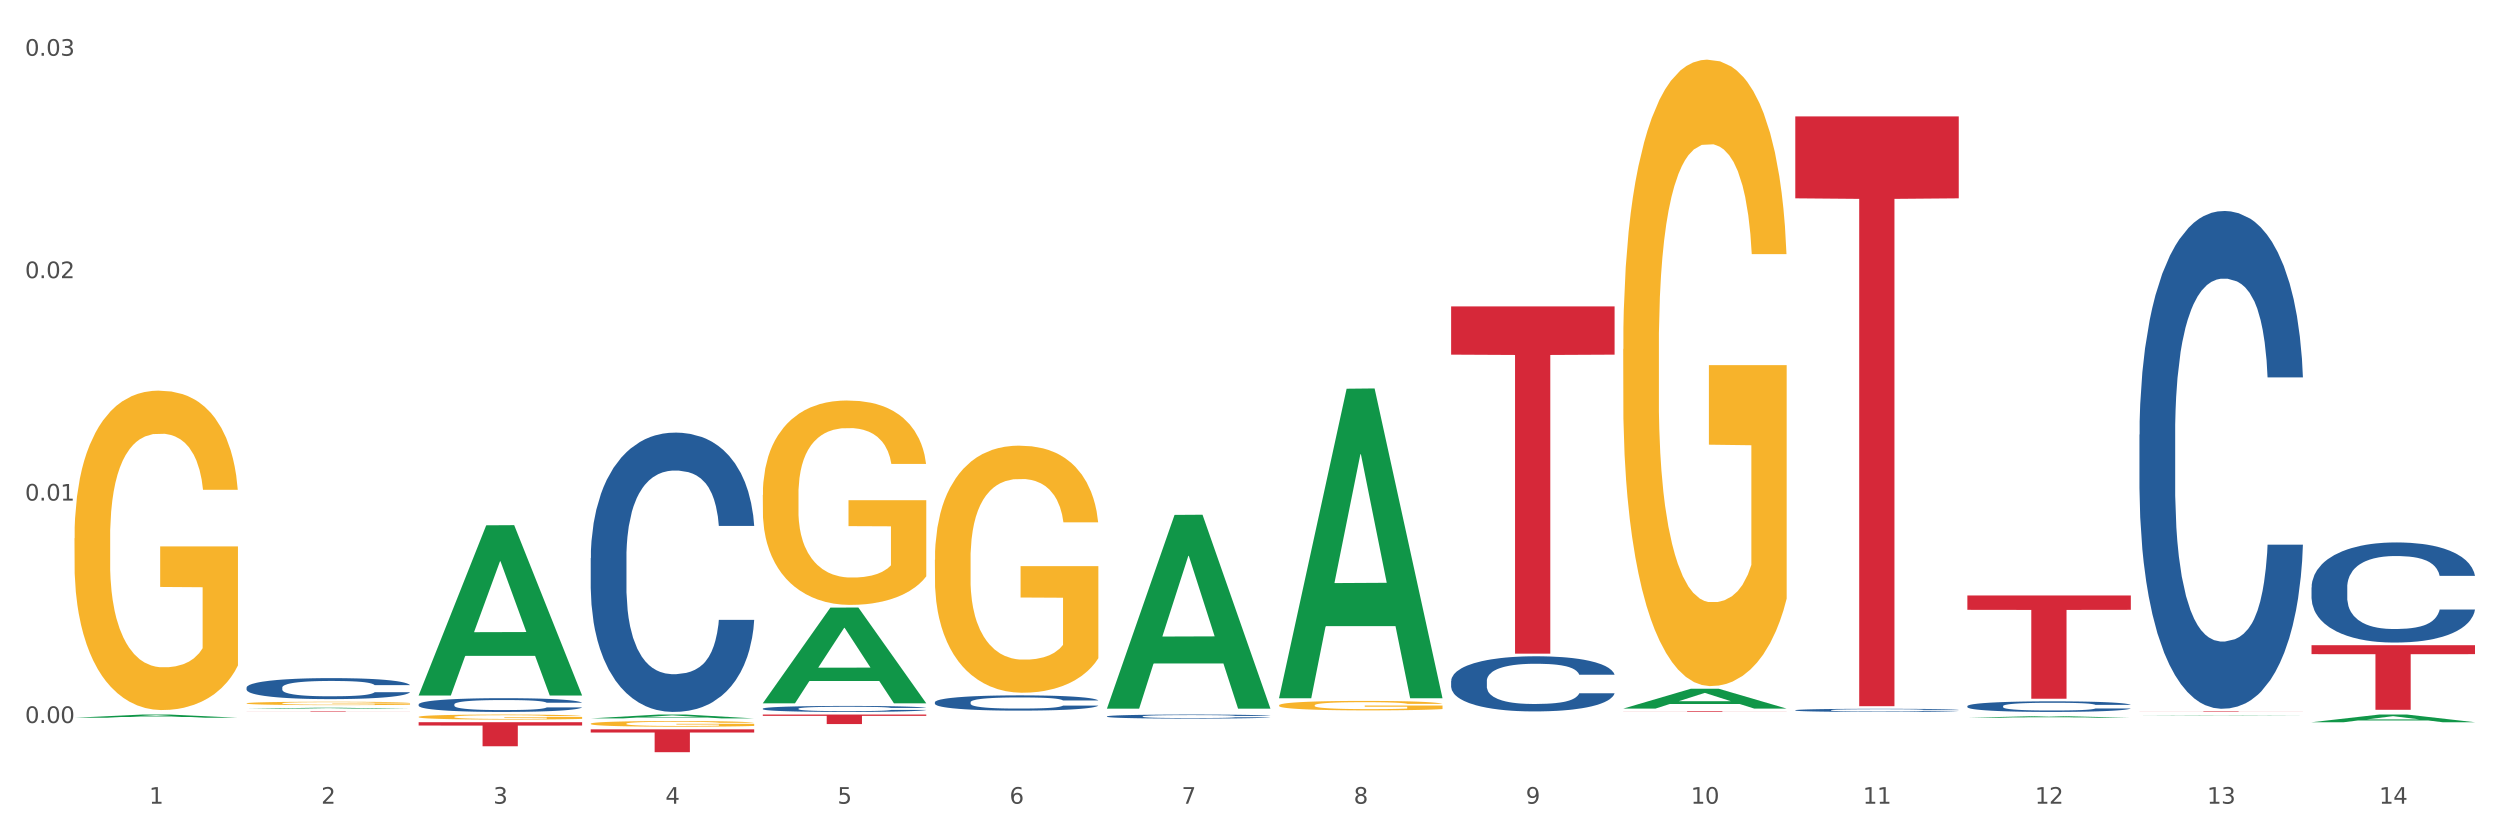 <?xml version="1.0" encoding="utf-8" standalone="no"?>
<!DOCTYPE svg PUBLIC "-//W3C//DTD SVG 1.1//EN"
  "http://www.w3.org/Graphics/SVG/1.1/DTD/svg11.dtd">
<svg xmlns:xlink="http://www.w3.org/1999/xlink" width="1080pt" height="360pt" viewBox="0 0 1080 360" xmlns="http://www.w3.org/2000/svg" version="1.1">
 <rect x="0" y="0" width="1080" height="360" fill="#333333" stroke="none"/>
 <defs>
  <style type="text/css">*{stroke-linejoin: round; stroke-linecap: butt}</style>
 </defs>
 <g id="figure_1">
  <g id="patch_1">
   <path d="M 0 360 
L 1080 360 
L 1080 0 
L 0 0 
z
" style="fill: #ffffff; stroke: #ffffff; stroke-linejoin: miter"/>
  </g>
  <g id="axes_1">
   <g id="matplotlib.axis_1">
    <g id="xtick_1">
     <g id="text_1">
      <!-- 1 -->
      <g style="fill: #4d4d4d" transform="translate(64.432 347.204) scale(0.096 -0.096)">
       <defs>
        <path id="DejaVuSans-31" d="M 794 531 
L 1825 531 
L 1825 4091 
L 703 3866 
L 703 4441 
L 1819 4666 
L 2450 4666 
L 2450 531 
L 3481 531 
L 3481 0 
L 794 0 
L 794 531 
z
" transform="scale(0.016)"/>
       </defs>
       <use xlink:href="#DejaVuSans-31"/>
      </g>
     </g>
    </g>
    <g id="xtick_2">
     <g id="text_2">
      <!-- 2 -->
      <g style="fill: #4d4d4d" transform="translate(138.771 347.204) scale(0.096 -0.096)">
       <defs>
        <path id="DejaVuSans-32" d="M 1228 531 
L 3431 531 
L 3431 0 
L 469 0 
L 469 531 
Q 828 903 1448 1529 
Q 2069 2156 2228 2338 
Q 2531 2678 2651 2914 
Q 2772 3150 2772 3378 
Q 2772 3750 2511 3984 
Q 2250 4219 1831 4219 
Q 1534 4219 1204 4116 
Q 875 4013 500 3803 
L 500 4441 
Q 881 4594 1212 4672 
Q 1544 4750 1819 4750 
Q 2544 4750 2975 4387 
Q 3406 4025 3406 3419 
Q 3406 3131 3298 2873 
Q 3191 2616 2906 2266 
Q 2828 2175 2409 1742 
Q 1991 1309 1228 531 
z
" transform="scale(0.016)"/>
       </defs>
       <use xlink:href="#DejaVuSans-32"/>
      </g>
     </g>
    </g>
    <g id="xtick_3">
     <g id="text_3">
      <!-- 3 -->
      <g style="fill: #4d4d4d" transform="translate(213.109 347.204) scale(0.096 -0.096)">
       <defs>
        <path id="DejaVuSans-33" d="M 2597 2516 
Q 3050 2419 3304 2112 
Q 3559 1806 3559 1356 
Q 3559 666 3084 287 
Q 2609 -91 1734 -91 
Q 1441 -91 1130 -33 
Q 819 25 488 141 
L 488 750 
Q 750 597 1062 519 
Q 1375 441 1716 441 
Q 2309 441 2620 675 
Q 2931 909 2931 1356 
Q 2931 1769 2642 2001 
Q 2353 2234 1838 2234 
L 1294 2234 
L 1294 2753 
L 1863 2753 
Q 2328 2753 2575 2939 
Q 2822 3125 2822 3475 
Q 2822 3834 2567 4026 
Q 2313 4219 1838 4219 
Q 1578 4219 1281 4162 
Q 984 4106 628 3988 
L 628 4550 
Q 988 4650 1302 4700 
Q 1616 4750 1894 4750 
Q 2613 4750 3031 4423 
Q 3450 4097 3450 3541 
Q 3450 3153 3228 2886 
Q 3006 2619 2597 2516 
z
" transform="scale(0.016)"/>
       </defs>
       <use xlink:href="#DejaVuSans-33"/>
      </g>
     </g>
    </g>
    <g id="xtick_4">
     <g id="text_4">
      <!-- 4 -->
      <g style="fill: #4d4d4d" transform="translate(287.448 347.204) scale(0.096 -0.096)">
       <defs>
        <path id="DejaVuSans-34" d="M 2419 4116 
L 825 1625 
L 2419 1625 
L 2419 4116 
z
M 2253 4666 
L 3047 4666 
L 3047 1625 
L 3713 1625 
L 3713 1100 
L 3047 1100 
L 3047 0 
L 2419 0 
L 2419 1100 
L 313 1100 
L 313 1709 
L 2253 4666 
z
" transform="scale(0.016)"/>
       </defs>
       <use xlink:href="#DejaVuSans-34"/>
      </g>
     </g>
    </g>
    <g id="xtick_5">
     <g id="text_5">
      <!-- 5 -->
      <g style="fill: #4d4d4d" transform="translate(361.787 347.204) scale(0.096 -0.096)">
       <defs>
        <path id="DejaVuSans-35" d="M 691 4666 
L 3169 4666 
L 3169 4134 
L 1269 4134 
L 1269 2991 
Q 1406 3038 1543 3061 
Q 1681 3084 1819 3084 
Q 2600 3084 3056 2656 
Q 3513 2228 3513 1497 
Q 3513 744 3044 326 
Q 2575 -91 1722 -91 
Q 1428 -91 1123 -41 
Q 819 9 494 109 
L 494 744 
Q 775 591 1075 516 
Q 1375 441 1709 441 
Q 2250 441 2565 725 
Q 2881 1009 2881 1497 
Q 2881 1984 2565 2268 
Q 2250 2553 1709 2553 
Q 1456 2553 1204 2497 
Q 953 2441 691 2322 
L 691 4666 
z
" transform="scale(0.016)"/>
       </defs>
       <use xlink:href="#DejaVuSans-35"/>
      </g>
     </g>
    </g>
    <g id="xtick_6">
     <g id="text_6">
      <!-- 6 -->
      <g style="fill: #4d4d4d" transform="translate(436.125 347.204) scale(0.096 -0.096)">
       <defs>
        <path id="DejaVuSans-36" d="M 2113 2584 
Q 1688 2584 1439 2293 
Q 1191 2003 1191 1497 
Q 1191 994 1439 701 
Q 1688 409 2113 409 
Q 2538 409 2786 701 
Q 3034 994 3034 1497 
Q 3034 2003 2786 2293 
Q 2538 2584 2113 2584 
z
M 3366 4563 
L 3366 3988 
Q 3128 4100 2886 4159 
Q 2644 4219 2406 4219 
Q 1781 4219 1451 3797 
Q 1122 3375 1075 2522 
Q 1259 2794 1537 2939 
Q 1816 3084 2150 3084 
Q 2853 3084 3261 2657 
Q 3669 2231 3669 1497 
Q 3669 778 3244 343 
Q 2819 -91 2113 -91 
Q 1303 -91 875 529 
Q 447 1150 447 2328 
Q 447 3434 972 4092 
Q 1497 4750 2381 4750 
Q 2619 4750 2861 4703 
Q 3103 4656 3366 4563 
z
" transform="scale(0.016)"/>
       </defs>
       <use xlink:href="#DejaVuSans-36"/>
      </g>
     </g>
    </g>
    <g id="xtick_7">
     <g id="text_7">
      <!-- 7 -->
      <g style="fill: #4d4d4d" transform="translate(510.464 347.204) scale(0.096 -0.096)">
       <defs>
        <path id="DejaVuSans-37" d="M 525 4666 
L 3525 4666 
L 3525 4397 
L 1831 0 
L 1172 0 
L 2766 4134 
L 525 4134 
L 525 4666 
z
" transform="scale(0.016)"/>
       </defs>
       <use xlink:href="#DejaVuSans-37"/>
      </g>
     </g>
    </g>
    <g id="xtick_8">
     <g id="text_8">
      <!-- 8 -->
      <g style="fill: #4d4d4d" transform="translate(584.803 347.204) scale(0.096 -0.096)">
       <defs>
        <path id="DejaVuSans-38" d="M 2034 2216 
Q 1584 2216 1326 1975 
Q 1069 1734 1069 1313 
Q 1069 891 1326 650 
Q 1584 409 2034 409 
Q 2484 409 2743 651 
Q 3003 894 3003 1313 
Q 3003 1734 2745 1975 
Q 2488 2216 2034 2216 
z
M 1403 2484 
Q 997 2584 770 2862 
Q 544 3141 544 3541 
Q 544 4100 942 4425 
Q 1341 4750 2034 4750 
Q 2731 4750 3128 4425 
Q 3525 4100 3525 3541 
Q 3525 3141 3298 2862 
Q 3072 2584 2669 2484 
Q 3125 2378 3379 2068 
Q 3634 1759 3634 1313 
Q 3634 634 3220 271 
Q 2806 -91 2034 -91 
Q 1263 -91 848 271 
Q 434 634 434 1313 
Q 434 1759 690 2068 
Q 947 2378 1403 2484 
z
M 1172 3481 
Q 1172 3119 1398 2916 
Q 1625 2713 2034 2713 
Q 2441 2713 2670 2916 
Q 2900 3119 2900 3481 
Q 2900 3844 2670 4047 
Q 2441 4250 2034 4250 
Q 1625 4250 1398 4047 
Q 1172 3844 1172 3481 
z
" transform="scale(0.016)"/>
       </defs>
       <use xlink:href="#DejaVuSans-38"/>
      </g>
     </g>
    </g>
    <g id="xtick_9">
     <g id="text_9">
      <!-- 9 -->
      <g style="fill: #4d4d4d" transform="translate(659.142 347.204) scale(0.096 -0.096)">
       <defs>
        <path id="DejaVuSans-39" d="M 703 97 
L 703 672 
Q 941 559 1184 500 
Q 1428 441 1663 441 
Q 2288 441 2617 861 
Q 2947 1281 2994 2138 
Q 2813 1869 2534 1725 
Q 2256 1581 1919 1581 
Q 1219 1581 811 2004 
Q 403 2428 403 3163 
Q 403 3881 828 4315 
Q 1253 4750 1959 4750 
Q 2769 4750 3195 4129 
Q 3622 3509 3622 2328 
Q 3622 1225 3098 567 
Q 2575 -91 1691 -91 
Q 1453 -91 1209 -44 
Q 966 3 703 97 
z
M 1959 2075 
Q 2384 2075 2632 2365 
Q 2881 2656 2881 3163 
Q 2881 3666 2632 3958 
Q 2384 4250 1959 4250 
Q 1534 4250 1286 3958 
Q 1038 3666 1038 3163 
Q 1038 2656 1286 2365 
Q 1534 2075 1959 2075 
z
" transform="scale(0.016)"/>
       </defs>
       <use xlink:href="#DejaVuSans-39"/>
      </g>
     </g>
    </g>
    <g id="xtick_10">
     <g id="text_10">
      <!-- 10 -->
      <g style="fill: #4d4d4d" transform="translate(730.426 347.204) scale(0.096 -0.096)">
       <defs>
        <path id="DejaVuSans-30" d="M 2034 4250 
Q 1547 4250 1301 3770 
Q 1056 3291 1056 2328 
Q 1056 1369 1301 889 
Q 1547 409 2034 409 
Q 2525 409 2770 889 
Q 3016 1369 3016 2328 
Q 3016 3291 2770 3770 
Q 2525 4250 2034 4250 
z
M 2034 4750 
Q 2819 4750 3233 4129 
Q 3647 3509 3647 2328 
Q 3647 1150 3233 529 
Q 2819 -91 2034 -91 
Q 1250 -91 836 529 
Q 422 1150 422 2328 
Q 422 3509 836 4129 
Q 1250 4750 2034 4750 
z
" transform="scale(0.016)"/>
       </defs>
       <use xlink:href="#DejaVuSans-31"/>
       <use xlink:href="#DejaVuSans-30" transform="translate(63.623 0)"/>
      </g>
     </g>
    </g>
    <g id="xtick_11">
     <g id="text_11">
      <!-- 11 -->
      <g style="fill: #4d4d4d" transform="translate(804.765 347.204) scale(0.096 -0.096)">
       <use xlink:href="#DejaVuSans-31"/>
       <use xlink:href="#DejaVuSans-31" transform="translate(63.623 0)"/>
      </g>
     </g>
    </g>
    <g id="xtick_12">
     <g id="text_12">
      <!-- 12 -->
      <g style="fill: #4d4d4d" transform="translate(879.104 347.204) scale(0.096 -0.096)">
       <use xlink:href="#DejaVuSans-31"/>
       <use xlink:href="#DejaVuSans-32" transform="translate(63.623 0)"/>
      </g>
     </g>
    </g>
    <g id="xtick_13">
     <g id="text_13">
      <!-- 13 -->
      <g style="fill: #4d4d4d" transform="translate(953.442 347.204) scale(0.096 -0.096)">
       <use xlink:href="#DejaVuSans-31"/>
       <use xlink:href="#DejaVuSans-33" transform="translate(63.623 0)"/>
      </g>
     </g>
    </g>
    <g id="xtick_14">
     <g id="text_14">
      <!-- 14 -->
      <g style="fill: #4d4d4d" transform="translate(1027.781 347.204) scale(0.096 -0.096)">
       <use xlink:href="#DejaVuSans-31"/>
       <use xlink:href="#DejaVuSans-34" transform="translate(63.623 0)"/>
      </g>
     </g>
    </g>
    <g id="xtick_15"/>
    <g id="xtick_16"/>
    <g id="xtick_17"/>
    <g id="xtick_18"/>
    <g id="xtick_19"/>
    <g id="xtick_20"/>
    <g id="xtick_21"/>
    <g id="xtick_22"/>
    <g id="xtick_23"/>
    <g id="xtick_24"/>
    <g id="xtick_25"/>
    <g id="xtick_26"/>
    <g id="xtick_27"/>
   </g>
   <g id="matplotlib.axis_2">
    <g id="ytick_1">
     <g id="text_15">
      <!-- 0.00 -->
      <g style="fill: #4d4d4d" transform="translate(10.8 312.333) scale(0.096 -0.096)">
       <defs>
        <path id="DejaVuSans-2e" d="M 684 794 
L 1344 794 
L 1344 0 
L 684 0 
L 684 794 
z
" transform="scale(0.016)"/>
       </defs>
       <use xlink:href="#DejaVuSans-30"/>
       <use xlink:href="#DejaVuSans-2e" transform="translate(63.623 0)"/>
       <use xlink:href="#DejaVuSans-30" transform="translate(95.41 0)"/>
       <use xlink:href="#DejaVuSans-30" transform="translate(159.033 0)"/>
      </g>
     </g>
    </g>
    <g id="ytick_2">
     <g id="text_16">
      <!-- 0.01 -->
      <g style="fill: #4d4d4d" transform="translate(10.8 216.25) scale(0.096 -0.096)">
       <use xlink:href="#DejaVuSans-30"/>
       <use xlink:href="#DejaVuSans-2e" transform="translate(63.623 0)"/>
       <use xlink:href="#DejaVuSans-30" transform="translate(95.41 0)"/>
       <use xlink:href="#DejaVuSans-31" transform="translate(159.033 0)"/>
      </g>
     </g>
    </g>
    <g id="ytick_3">
     <g id="text_17">
      <!-- 0.02 -->
      <g style="fill: #4d4d4d" transform="translate(10.8 120.168) scale(0.096 -0.096)">
       <use xlink:href="#DejaVuSans-30"/>
       <use xlink:href="#DejaVuSans-2e" transform="translate(63.623 0)"/>
       <use xlink:href="#DejaVuSans-30" transform="translate(95.41 0)"/>
       <use xlink:href="#DejaVuSans-32" transform="translate(159.033 0)"/>
      </g>
     </g>
    </g>
    <g id="ytick_4">
     <g id="text_18">
      <!-- 0.03 -->
      <g style="fill: #4d4d4d" transform="translate(10.8 24.085) scale(0.096 -0.096)">
       <use xlink:href="#DejaVuSans-30"/>
       <use xlink:href="#DejaVuSans-2e" transform="translate(63.623 0)"/>
       <use xlink:href="#DejaVuSans-30" transform="translate(95.41 0)"/>
       <use xlink:href="#DejaVuSans-33" transform="translate(159.033 0)"/>
      </g>
     </g>
    </g>
    <g id="ytick_5"/>
    <g id="ytick_6"/>
    <g id="ytick_7"/>
   </g>
   <g id="PolyCollection_1">
    <path d="M 32.175 310.065 
L 32.248 310.064 
L 61.37 308.687 
L 73.456 308.686 
L 102.797 310.068 
L 88.818 310.068 
L 82.484 309.746 
L 52.415 309.746 
L 52.197 309.751 
L 46.081 310.068 
L 32.175 310.068 
L 32.175 310.065 
L 56.201 309.554 
L 78.698 309.552 
L 67.559 308.98 
L 67.413 308.978 
L 67.267 308.981 
L 56.128 309.552 
L 56.201 309.554 
L 32.175 310.065 
z
" clip-path="url(#pbdb3016709)" style="fill: #109648"/>
    <path d="M 849.901 257.248 
L 920.523 257.248 
L 920.523 263.445 
L 892.742 263.487 
L 892.742 301.841 
L 877.514 301.841 
L 877.514 263.487 
L 849.901 263.445 
L 849.901 257.29 
L 849.901 257.248 
z
" clip-path="url(#pbdb3016709)" style="fill: #d62839"/>
    <path d="M 775.562 50.271 
L 846.184 50.271 
L 846.184 85.679 
L 818.404 85.918 
L 818.404 305.067 
L 803.175 305.067 
L 803.175 85.918 
L 775.562 85.679 
L 775.562 50.51 
L 775.562 50.271 
z
" clip-path="url(#pbdb3016709)" style="fill: #d62839"/>
    <path d="M 701.223 307.258 
L 771.845 307.258 
L 771.845 307.299 
L 744.065 307.299 
L 744.065 307.554 
L 728.836 307.554 
L 728.836 307.299 
L 701.223 307.299 
L 701.223 307.258 
L 701.223 307.258 
z
" clip-path="url(#pbdb3016709)" style="fill: #d62839"/>
    <path d="M 626.885 132.36 
L 697.506 132.36 
L 697.506 153.208 
L 669.726 153.349 
L 669.726 282.377 
L 654.497 282.377 
L 654.497 153.349 
L 626.885 153.208 
L 626.885 132.501 
L 626.885 132.36 
z
" clip-path="url(#pbdb3016709)" style="fill: #d62839"/>
    <path d="M 329.53 308.686 
L 400.152 308.686 
L 400.152 309.258 
L 372.371 309.262 
L 372.371 312.803 
L 357.143 312.803 
L 357.143 309.262 
L 329.53 309.258 
L 329.53 308.69 
L 329.53 308.686 
z
" clip-path="url(#pbdb3016709)" style="fill: #d62839"/>
    <path d="M 255.191 315.081 
L 325.813 315.081 
L 325.813 316.452 
L 298.033 316.461 
L 298.033 324.95 
L 282.804 324.95 
L 282.804 316.461 
L 255.191 316.452 
L 255.191 315.09 
L 255.191 315.081 
z
" clip-path="url(#pbdb3016709)" style="fill: #d62839"/>
    <path d="M 180.852 311.995 
L 251.474 311.995 
L 251.474 313.441 
L 223.694 313.451 
L 223.694 322.399 
L 208.465 322.399 
L 208.465 313.451 
L 180.852 313.441 
L 180.852 312.005 
L 180.852 311.995 
z
" clip-path="url(#pbdb3016709)" style="fill: #d62839"/>
    <path d="M 106.514 307.336 
L 177.135 307.336 
L 177.135 307.367 
L 149.355 307.367 
L 149.355 307.554 
L 134.126 307.554 
L 134.126 307.367 
L 106.514 307.367 
L 106.514 307.337 
L 106.514 307.336 
z
" clip-path="url(#pbdb3016709)" style="fill: #d62839"/>
    <path d="M 106.514 297.021 
L 106.597 297.013 
L 106.597 296.781 
L 106.848 296.465 
L 107.766 295.885 
L 108.935 295.446 
L 110.938 294.932 
L 112.023 294.716 
L 113.442 294.476 
L 116.364 294.086 
L 119.703 293.754 
L 122.04 293.572 
L 123.794 293.456 
L 127.717 293.248 
L 129.971 293.157 
L 132.308 293.083 
L 134.312 293.033 
L 137.651 292.975 
L 140.322 292.95 
L 143.411 292.942 
L 145.998 292.95 
L 149.421 292.983 
L 154.43 293.083 
L 156.35 293.141 
L 158.937 293.24 
L 161.609 293.373 
L 163.779 293.505 
L 166.283 293.696 
L 168.871 293.945 
L 171.376 294.26 
L 173.129 294.55 
L 174.548 294.857 
L 175.8 295.23 
L 176.718 295.636 
L 177.135 295.976 
L 161.859 295.976 
L 161.442 295.669 
L 160.607 295.338 
L 159.772 295.114 
L 158.854 294.932 
L 157.435 294.724 
L 156.183 294.592 
L 154.096 294.434 
L 152.176 294.335 
L 150.59 294.277 
L 148.67 294.227 
L 144.579 294.177 
L 141.658 294.177 
L 139.821 294.194 
L 137.567 294.235 
L 135.647 294.293 
L 133.393 294.393 
L 131.64 294.5 
L 129.887 294.641 
L 128.886 294.741 
L 127.383 294.923 
L 126.381 295.072 
L 125.046 295.33 
L 124.294 295.512 
L 122.959 295.985 
L 122.374 296.333 
L 122.124 296.573 
L 121.957 296.839 
L 121.957 298.132 
L 122.458 298.712 
L 122.875 298.961 
L 123.543 299.243 
L 124.795 299.608 
L 126.632 299.964 
L 128.552 300.221 
L 130.138 300.379 
L 131.64 300.495 
L 133.143 300.586 
L 134.979 300.669 
L 136.482 300.719 
L 138.736 300.769 
L 141.407 300.794 
L 143.494 300.794 
L 147.751 300.752 
L 149.671 300.711 
L 151.508 300.653 
L 153.511 300.561 
L 155.097 300.462 
L 156.016 300.387 
L 157.518 300.23 
L 158.687 300.064 
L 159.689 299.873 
L 160.357 299.707 
L 161.108 299.459 
L 161.692 299.177 
L 161.859 299.027 
L 177.135 299.027 
L 176.802 299.326 
L 176.217 299.616 
L 175.049 300.006 
L 174.13 300.23 
L 172.711 300.503 
L 171.209 300.735 
L 169.122 300.992 
L 167.202 301.183 
L 165.198 301.349 
L 163.028 301.498 
L 159.104 301.706 
L 157.685 301.764 
L 154.68 301.863 
L 152.343 301.921 
L 148.92 301.979 
L 145.414 302.012 
L 141.741 302.021 
L 138.486 302.004 
L 134.896 301.954 
L 132.642 301.905 
L 130.138 301.83 
L 127.216 301.714 
L 124.461 301.573 
L 121.874 301.407 
L 119.453 301.216 
L 117.199 301.001 
L 114.277 300.644 
L 112.107 300.296 
L 110.521 299.973 
L 109.435 299.699 
L 108.35 299.351 
L 107.766 299.11 
L 106.848 298.53 
L 106.514 297.991 
L 106.514 297.021 
z
" clip-path="url(#pbdb3016709)" style="fill: #255c99"/>
    <path d="M 180.852 304.279 
L 180.936 304.274 
L 180.936 304.122 
L 181.186 303.916 
L 182.105 303.535 
L 183.273 303.248 
L 185.277 302.911 
L 186.362 302.77 
L 187.781 302.612 
L 190.703 302.357 
L 194.042 302.14 
L 196.379 302.02 
L 198.132 301.944 
L 202.056 301.809 
L 204.31 301.749 
L 206.647 301.7 
L 208.65 301.667 
L 211.989 301.629 
L 214.661 301.613 
L 217.749 301.608 
L 220.337 301.613 
L 223.76 301.635 
L 228.768 301.7 
L 230.688 301.738 
L 233.276 301.803 
L 235.947 301.89 
L 238.118 301.977 
L 240.622 302.102 
L 243.21 302.265 
L 245.714 302.471 
L 247.467 302.661 
L 248.886 302.862 
L 250.139 303.106 
L 251.057 303.373 
L 251.474 303.595 
L 236.198 303.595 
L 235.78 303.394 
L 234.946 303.177 
L 234.111 303.03 
L 233.193 302.911 
L 231.774 302.775 
L 230.521 302.688 
L 228.434 302.585 
L 226.514 302.52 
L 224.928 302.482 
L 223.008 302.449 
L 218.918 302.417 
L 215.996 302.417 
L 214.16 302.428 
L 211.906 302.455 
L 209.986 302.493 
L 207.732 302.558 
L 205.979 302.629 
L 204.226 302.721 
L 203.224 302.786 
L 201.722 302.906 
L 200.72 303.003 
L 199.384 303.172 
L 198.633 303.291 
L 197.297 303.601 
L 196.713 303.829 
L 196.463 303.986 
L 196.296 304.16 
L 196.296 305.007 
L 196.797 305.387 
L 197.214 305.55 
L 197.882 305.735 
L 199.134 305.974 
L 200.97 306.207 
L 202.89 306.376 
L 204.476 306.479 
L 205.979 306.555 
L 207.482 306.615 
L 209.318 306.669 
L 210.821 306.701 
L 213.075 306.734 
L 215.746 306.75 
L 217.833 306.75 
L 222.09 306.723 
L 224.01 306.696 
L 225.847 306.658 
L 227.85 306.598 
L 229.436 306.533 
L 230.354 306.484 
L 231.857 306.381 
L 233.026 306.272 
L 234.027 306.147 
L 234.695 306.039 
L 235.447 305.876 
L 236.031 305.691 
L 236.198 305.594 
L 251.474 305.594 
L 251.14 305.789 
L 250.556 305.979 
L 249.387 306.234 
L 248.469 306.381 
L 247.05 306.56 
L 245.547 306.712 
L 243.46 306.881 
L 241.54 307.005 
L 239.537 307.114 
L 237.367 307.212 
L 233.443 307.348 
L 232.024 307.386 
L 229.019 307.451 
L 226.681 307.489 
L 223.259 307.527 
L 219.753 307.549 
L 216.08 307.554 
L 212.824 307.543 
L 209.235 307.511 
L 206.981 307.478 
L 204.476 307.429 
L 201.555 307.353 
L 198.8 307.261 
L 196.212 307.152 
L 193.791 307.027 
L 191.538 306.886 
L 188.616 306.653 
L 186.445 306.424 
L 184.859 306.213 
L 183.774 306.033 
L 182.689 305.805 
L 182.105 305.648 
L 181.186 305.268 
L 180.852 304.915 
L 180.852 304.279 
z
" clip-path="url(#pbdb3016709)" style="fill: #255c99"/>
    <path d="M 255.191 241.102 
L 255.275 240.992 
L 255.275 237.906 
L 255.525 233.719 
L 256.443 226.004 
L 257.612 220.164 
L 259.615 213.331 
L 260.701 210.466 
L 262.12 207.27 
L 265.041 202.091 
L 268.381 197.683 
L 270.718 195.258 
L 272.471 193.715 
L 276.394 190.96 
L 278.648 189.748 
L 280.986 188.756 
L 282.989 188.095 
L 286.328 187.324 
L 288.999 186.993 
L 292.088 186.883 
L 294.676 186.993 
L 298.098 187.434 
L 303.107 188.756 
L 305.027 189.528 
L 307.615 190.85 
L 310.286 192.613 
L 312.457 194.376 
L 314.961 196.911 
L 317.549 200.217 
L 320.053 204.405 
L 321.806 208.262 
L 323.225 212.339 
L 324.477 217.298 
L 325.396 222.698 
L 325.813 227.217 
L 310.537 227.217 
L 310.119 223.139 
L 309.284 218.731 
L 308.45 215.756 
L 307.531 213.331 
L 306.112 210.576 
L 304.86 208.813 
L 302.773 206.719 
L 300.853 205.397 
L 299.267 204.625 
L 297.347 203.964 
L 293.257 203.303 
L 290.335 203.303 
L 288.499 203.523 
L 286.245 204.074 
L 284.325 204.846 
L 282.071 206.168 
L 280.318 207.601 
L 278.565 209.474 
L 277.563 210.797 
L 276.06 213.221 
L 275.059 215.205 
L 273.723 218.621 
L 272.972 221.045 
L 271.636 227.327 
L 271.052 231.955 
L 270.801 235.151 
L 270.634 238.678 
L 270.634 255.869 
L 271.135 263.583 
L 271.553 266.889 
L 272.22 270.636 
L 273.473 275.485 
L 275.309 280.224 
L 277.229 283.64 
L 278.815 285.734 
L 280.318 287.277 
L 281.82 288.489 
L 283.657 289.591 
L 285.159 290.252 
L 287.413 290.913 
L 290.085 291.244 
L 292.172 291.244 
L 296.429 290.693 
L 298.349 290.142 
L 300.185 289.371 
L 302.189 288.158 
L 303.775 286.836 
L 304.693 285.844 
L 306.196 283.75 
L 307.364 281.546 
L 308.366 279.012 
L 309.034 276.808 
L 309.785 273.502 
L 310.37 269.755 
L 310.537 267.771 
L 325.813 267.771 
L 325.479 271.738 
L 324.895 275.595 
L 323.726 280.775 
L 322.808 283.75 
L 321.389 287.387 
L 319.886 290.473 
L 317.799 293.889 
L 315.879 296.424 
L 313.876 298.628 
L 311.705 300.611 
L 307.782 303.366 
L 306.363 304.138 
L 303.358 305.46 
L 301.02 306.232 
L 297.598 307.003 
L 294.092 307.444 
L 290.419 307.554 
L 287.163 307.334 
L 283.573 306.672 
L 281.32 306.011 
L 278.815 305.019 
L 275.893 303.476 
L 273.139 301.603 
L 270.551 299.399 
L 268.13 296.864 
L 265.876 293.999 
L 262.955 289.26 
L 260.784 284.632 
L 259.198 280.334 
L 258.113 276.697 
L 257.028 272.069 
L 256.443 268.873 
L 255.525 261.159 
L 255.191 253.996 
L 255.191 241.102 
z
" clip-path="url(#pbdb3016709)" style="fill: #255c99"/>
    <path d="M 329.53 306.128 
L 329.613 306.125 
L 329.613 306.059 
L 329.864 305.969 
L 330.782 305.804 
L 331.951 305.678 
L 333.954 305.532 
L 335.039 305.47 
L 336.458 305.402 
L 339.38 305.29 
L 342.719 305.196 
L 345.057 305.144 
L 346.81 305.111 
L 350.733 305.052 
L 352.987 305.026 
L 355.324 305.004 
L 357.328 304.99 
L 360.667 304.974 
L 363.338 304.966 
L 366.427 304.964 
L 369.015 304.966 
L 372.437 304.976 
L 377.446 305.004 
L 379.366 305.021 
L 381.954 305.049 
L 384.625 305.087 
L 386.795 305.125 
L 389.3 305.179 
L 391.887 305.25 
L 394.392 305.34 
L 396.145 305.423 
L 397.564 305.51 
L 398.816 305.617 
L 399.734 305.733 
L 400.152 305.83 
L 384.875 305.83 
L 384.458 305.742 
L 383.623 305.648 
L 382.788 305.584 
L 381.87 305.532 
L 380.451 305.473 
L 379.199 305.435 
L 377.112 305.39 
L 375.192 305.361 
L 373.606 305.345 
L 371.686 305.331 
L 367.595 305.317 
L 364.674 305.317 
L 362.837 305.321 
L 360.583 305.333 
L 358.663 305.35 
L 356.41 305.378 
L 354.656 305.409 
L 352.903 305.449 
L 351.902 305.477 
L 350.399 305.529 
L 349.397 305.572 
L 348.062 305.645 
L 347.31 305.697 
L 345.975 305.832 
L 345.391 305.931 
L 345.14 306 
L 344.973 306.076 
L 344.973 306.445 
L 345.474 306.61 
L 345.891 306.681 
L 346.559 306.762 
L 347.811 306.866 
L 349.648 306.967 
L 351.568 307.041 
L 353.154 307.086 
L 354.656 307.119 
L 356.159 307.145 
L 357.996 307.168 
L 359.498 307.183 
L 361.752 307.197 
L 364.423 307.204 
L 366.51 307.204 
L 370.768 307.192 
L 372.688 307.18 
L 374.524 307.164 
L 376.528 307.138 
L 378.114 307.109 
L 379.032 307.088 
L 380.534 307.043 
L 381.703 306.996 
L 382.705 306.941 
L 383.373 306.894 
L 384.124 306.823 
L 384.708 306.743 
L 384.875 306.7 
L 400.152 306.7 
L 399.818 306.785 
L 399.233 306.868 
L 398.065 306.979 
L 397.146 307.043 
L 395.727 307.121 
L 394.225 307.187 
L 392.138 307.261 
L 390.218 307.315 
L 388.214 307.362 
L 386.044 307.405 
L 382.121 307.464 
L 380.701 307.481 
L 377.696 307.509 
L 375.359 307.526 
L 371.936 307.542 
L 368.43 307.552 
L 364.757 307.554 
L 361.502 307.549 
L 357.912 307.535 
L 355.658 307.521 
L 353.154 307.5 
L 350.232 307.466 
L 347.477 307.426 
L 344.89 307.379 
L 342.469 307.325 
L 340.215 307.263 
L 337.293 307.161 
L 335.123 307.062 
L 333.537 306.97 
L 332.452 306.892 
L 331.366 306.792 
L 330.782 306.724 
L 329.864 306.558 
L 329.53 306.404 
L 329.53 306.128 
z
" clip-path="url(#pbdb3016709)" style="fill: #255c99"/>
    <path d="M 32.175 232.516 
L 32.258 232.39 
L 32.258 227.853 
L 32.425 223.946 
L 33.259 214.494 
L 34.51 206.68 
L 35.427 202.521 
L 36.344 199.118 
L 37.428 195.716 
L 38.762 192.187 
L 41.18 187.02 
L 42.681 184.373 
L 44.515 181.601 
L 47.85 177.568 
L 50.268 175.299 
L 52.77 173.409 
L 56.855 171.14 
L 59.523 170.132 
L 62.358 169.376 
L 65.777 168.872 
L 68.361 168.746 
L 74.031 169.124 
L 78.867 170.258 
L 81.202 171.14 
L 84.203 172.653 
L 85.788 173.661 
L 88.372 175.677 
L 91.04 178.324 
L 92.875 180.592 
L 95.626 184.877 
L 97.711 189.162 
L 99.628 194.455 
L 100.629 198.11 
L 101.379 201.513 
L 102.046 205.42 
L 102.713 211.595 
L 87.705 211.595 
L 87.122 207.184 
L 86.204 203.025 
L 84.87 198.992 
L 83.703 196.472 
L 81.702 193.321 
L 79.868 191.305 
L 77.95 189.792 
L 75.615 188.532 
L 73.781 187.902 
L 71.196 187.398 
L 66.11 187.524 
L 62.692 188.532 
L 60.357 189.792 
L 58.856 190.927 
L 57.522 192.187 
L 56.021 193.951 
L 54.27 196.598 
L 53.02 198.992 
L 51.769 202.017 
L 50.768 205.042 
L 49.851 208.57 
L 49.101 212.351 
L 48.517 216.258 
L 48.017 221.047 
L 47.6 228.987 
L 47.6 246.253 
L 47.767 250.159 
L 48.184 255.327 
L 48.684 259.233 
L 49.518 263.896 
L 50.268 267.047 
L 51.686 271.584 
L 53.27 275.365 
L 54.52 277.759 
L 55.771 279.776 
L 57.939 282.548 
L 60.357 284.817 
L 62.441 286.203 
L 65.276 287.463 
L 67.194 287.968 
L 68.862 288.22 
L 72.947 288.22 
L 75.865 287.842 
L 79.117 286.959 
L 81.619 285.825 
L 83.703 284.439 
L 86.038 282.17 
L 87.538 280.028 
L 87.538 253.688 
L 69.195 253.562 
L 69.195 236.044 
L 102.797 236.044 
L 102.797 287.463 
L 101.379 290.11 
L 99.795 292.505 
L 98.128 294.647 
L 95.626 297.294 
L 92.625 299.814 
L 89.956 301.579 
L 87.122 303.091 
L 83.786 304.477 
L 79.451 305.737 
L 76.783 306.242 
L 73.447 306.62 
L 69.529 306.746 
L 66.11 306.494 
L 62.775 305.863 
L 59.273 304.729 
L 55.855 303.091 
L 53.27 301.453 
L 50.685 299.436 
L 47.934 296.79 
L 45.766 294.269 
L 44.098 292 
L 42.264 289.102 
L 40.263 285.321 
L 38.762 281.918 
L 37.428 278.39 
L 36.01 273.853 
L 35.01 269.946 
L 34.009 265.031 
L 33.426 261.376 
L 32.759 255.705 
L 32.258 247.765 
L 32.175 232.516 
z
" clip-path="url(#pbdb3016709)" style="fill: #f7b32b"/>
    <path d="M 403.869 303.359 
L 403.952 303.353 
L 403.952 303.185 
L 404.202 302.956 
L 405.121 302.534 
L 406.289 302.214 
L 408.293 301.841 
L 409.378 301.684 
L 410.797 301.51 
L 413.719 301.226 
L 417.058 300.985 
L 419.395 300.853 
L 421.148 300.768 
L 425.072 300.618 
L 427.326 300.551 
L 429.663 300.497 
L 431.666 300.461 
L 435.006 300.419 
L 437.677 300.401 
L 440.766 300.395 
L 443.353 300.401 
L 446.776 300.425 
L 451.785 300.497 
L 453.704 300.539 
L 456.292 300.612 
L 458.964 300.708 
L 461.134 300.805 
L 463.638 300.943 
L 466.226 301.124 
L 468.73 301.353 
L 470.483 301.564 
L 471.903 301.787 
L 473.155 302.058 
L 474.073 302.353 
L 474.49 302.6 
L 459.214 302.6 
L 458.797 302.377 
L 457.962 302.136 
L 457.127 301.973 
L 456.209 301.841 
L 454.79 301.69 
L 453.538 301.594 
L 451.451 301.479 
L 449.531 301.407 
L 447.945 301.365 
L 446.025 301.329 
L 441.934 301.293 
L 439.012 301.293 
L 437.176 301.305 
L 434.922 301.335 
L 433.002 301.377 
L 430.748 301.449 
L 428.995 301.528 
L 427.242 301.63 
L 426.24 301.702 
L 424.738 301.835 
L 423.736 301.943 
L 422.401 302.13 
L 421.649 302.263 
L 420.314 302.606 
L 419.729 302.859 
L 419.479 303.034 
L 419.312 303.227 
L 419.312 304.167 
L 419.813 304.588 
L 420.23 304.769 
L 420.898 304.974 
L 422.15 305.239 
L 423.987 305.498 
L 425.907 305.685 
L 427.493 305.8 
L 428.995 305.884 
L 430.498 305.95 
L 432.334 306.01 
L 433.837 306.047 
L 436.091 306.083 
L 438.762 306.101 
L 440.849 306.101 
L 445.106 306.071 
L 447.026 306.041 
L 448.863 305.998 
L 450.866 305.932 
L 452.452 305.86 
L 453.371 305.806 
L 454.873 305.691 
L 456.042 305.571 
L 457.044 305.432 
L 457.711 305.311 
L 458.463 305.131 
L 459.047 304.926 
L 459.214 304.817 
L 474.49 304.817 
L 474.156 305.034 
L 473.572 305.245 
L 472.403 305.528 
L 471.485 305.691 
L 470.066 305.89 
L 468.563 306.059 
L 466.477 306.245 
L 464.557 306.384 
L 462.553 306.505 
L 460.383 306.613 
L 456.459 306.764 
L 455.04 306.806 
L 452.035 306.878 
L 449.698 306.92 
L 446.275 306.962 
L 442.769 306.987 
L 439.096 306.993 
L 435.84 306.981 
L 432.251 306.944 
L 429.997 306.908 
L 427.493 306.854 
L 424.571 306.77 
L 421.816 306.667 
L 419.228 306.547 
L 416.808 306.408 
L 414.554 306.251 
L 411.632 305.992 
L 409.462 305.739 
L 407.875 305.504 
L 406.79 305.305 
L 405.705 305.052 
L 405.121 304.878 
L 404.202 304.456 
L 403.869 304.064 
L 403.869 303.359 
z
" clip-path="url(#pbdb3016709)" style="fill: #255c99"/>
    <path d="M 626.885 294.215 
L 626.968 294.193 
L 626.968 293.584 
L 627.219 292.757 
L 628.137 291.234 
L 629.306 290.08 
L 631.309 288.731 
L 632.394 288.166 
L 633.813 287.535 
L 636.735 286.512 
L 640.074 285.642 
L 642.411 285.163 
L 644.164 284.858 
L 648.088 284.314 
L 650.342 284.075 
L 652.679 283.879 
L 654.683 283.749 
L 658.022 283.596 
L 660.693 283.531 
L 663.782 283.509 
L 666.369 283.531 
L 669.792 283.618 
L 674.801 283.879 
L 676.721 284.031 
L 679.308 284.292 
L 681.98 284.641 
L 684.15 284.989 
L 686.654 285.489 
L 689.242 286.142 
L 691.747 286.969 
L 693.5 287.73 
L 694.919 288.535 
L 696.171 289.515 
L 697.089 290.581 
L 697.506 291.473 
L 682.23 291.473 
L 681.813 290.668 
L 680.978 289.797 
L 680.143 289.21 
L 679.225 288.731 
L 677.806 288.187 
L 676.554 287.839 
L 674.467 287.426 
L 672.547 287.165 
L 670.961 287.012 
L 669.041 286.882 
L 664.95 286.751 
L 662.029 286.751 
L 660.192 286.795 
L 657.938 286.904 
L 656.018 287.056 
L 653.764 287.317 
L 652.011 287.6 
L 650.258 287.97 
L 649.257 288.231 
L 647.754 288.71 
L 646.752 289.101 
L 645.417 289.776 
L 644.665 290.254 
L 643.33 291.495 
L 642.745 292.409 
L 642.495 293.04 
L 642.328 293.736 
L 642.328 297.13 
L 642.829 298.653 
L 643.246 299.306 
L 643.914 300.046 
L 645.166 301.003 
L 647.003 301.939 
L 648.923 302.613 
L 650.509 303.027 
L 652.011 303.332 
L 653.514 303.571 
L 655.35 303.788 
L 656.853 303.919 
L 659.107 304.05 
L 661.778 304.115 
L 663.865 304.115 
L 668.122 304.006 
L 670.042 303.897 
L 671.879 303.745 
L 673.882 303.506 
L 675.468 303.245 
L 676.387 303.049 
L 677.889 302.635 
L 679.058 302.2 
L 680.06 301.7 
L 680.728 301.264 
L 681.479 300.612 
L 682.063 299.872 
L 682.23 299.48 
L 697.506 299.48 
L 697.173 300.264 
L 696.588 301.025 
L 695.42 302.048 
L 694.501 302.635 
L 693.082 303.353 
L 691.58 303.963 
L 689.493 304.637 
L 687.573 305.138 
L 685.569 305.573 
L 683.399 305.964 
L 679.475 306.508 
L 678.056 306.661 
L 675.051 306.922 
L 672.714 307.074 
L 669.291 307.226 
L 665.785 307.313 
L 662.112 307.335 
L 658.856 307.292 
L 655.267 307.161 
L 653.013 307.031 
L 650.509 306.835 
L 647.587 306.53 
L 644.832 306.16 
L 642.244 305.725 
L 639.824 305.225 
L 637.57 304.659 
L 634.648 303.723 
L 632.478 302.809 
L 630.892 301.961 
L 629.806 301.243 
L 628.721 300.329 
L 628.137 299.698 
L 627.219 298.175 
L 626.885 296.76 
L 626.885 294.215 
z
" clip-path="url(#pbdb3016709)" style="fill: #255c99"/>
    <path d="M 775.562 306.808 
L 775.646 306.806 
L 775.646 306.772 
L 775.896 306.725 
L 776.814 306.638 
L 777.983 306.572 
L 779.986 306.496 
L 781.072 306.464 
L 782.491 306.428 
L 785.412 306.369 
L 788.752 306.32 
L 791.089 306.293 
L 792.842 306.275 
L 796.765 306.244 
L 799.019 306.231 
L 801.357 306.22 
L 803.36 306.212 
L 806.699 306.204 
L 809.37 306.2 
L 812.459 306.199 
L 815.047 306.2 
L 818.469 306.205 
L 823.478 306.22 
L 825.398 306.228 
L 827.986 306.243 
L 830.657 306.263 
L 832.828 306.283 
L 835.332 306.311 
L 837.92 306.348 
L 840.424 306.395 
L 842.177 306.439 
L 843.596 306.485 
L 844.848 306.54 
L 845.766 306.601 
L 846.184 306.652 
L 830.908 306.652 
L 830.49 306.606 
L 829.655 306.556 
L 828.821 306.523 
L 827.902 306.496 
L 826.483 306.465 
L 825.231 306.445 
L 823.144 306.421 
L 821.224 306.407 
L 819.638 306.398 
L 817.718 306.391 
L 813.628 306.383 
L 810.706 306.383 
L 808.87 306.386 
L 806.616 306.392 
L 804.696 306.4 
L 802.442 306.415 
L 800.689 306.431 
L 798.936 306.452 
L 797.934 306.467 
L 796.431 306.494 
L 795.43 306.517 
L 794.094 306.555 
L 793.343 306.582 
L 792.007 306.653 
L 791.423 306.705 
L 791.172 306.741 
L 791.005 306.78 
L 791.005 306.973 
L 791.506 307.06 
L 791.924 307.097 
L 792.591 307.139 
L 793.844 307.194 
L 795.68 307.247 
L 797.6 307.285 
L 799.186 307.309 
L 800.689 307.326 
L 802.191 307.34 
L 804.028 307.352 
L 805.53 307.36 
L 807.784 307.367 
L 810.456 307.371 
L 812.543 307.371 
L 816.8 307.365 
L 818.72 307.358 
L 820.556 307.35 
L 822.56 307.336 
L 824.146 307.321 
L 825.064 307.31 
L 826.567 307.287 
L 827.735 307.262 
L 828.737 307.233 
L 829.405 307.209 
L 830.156 307.172 
L 830.741 307.129 
L 830.908 307.107 
L 846.184 307.107 
L 845.85 307.152 
L 845.266 307.195 
L 844.097 307.253 
L 843.179 307.287 
L 841.76 307.327 
L 840.257 307.362 
L 838.17 307.4 
L 836.25 307.429 
L 834.247 307.454 
L 832.076 307.476 
L 828.153 307.507 
L 826.734 307.516 
L 823.728 307.53 
L 821.391 307.539 
L 817.969 307.548 
L 814.463 307.553 
L 810.79 307.554 
L 807.534 307.551 
L 803.944 307.544 
L 801.69 307.537 
L 799.186 307.525 
L 796.264 307.508 
L 793.51 307.487 
L 790.922 307.462 
L 788.501 307.434 
L 786.247 307.402 
L 783.325 307.349 
L 781.155 307.297 
L 779.569 307.248 
L 778.484 307.207 
L 777.399 307.155 
L 776.814 307.12 
L 775.896 307.033 
L 775.562 306.952 
L 775.562 306.808 
z
" clip-path="url(#pbdb3016709)" style="fill: #255c99"/>
    <path d="M 849.901 305.031 
L 849.984 305.027 
L 849.984 304.91 
L 850.235 304.751 
L 851.153 304.458 
L 852.322 304.236 
L 854.325 303.977 
L 855.41 303.868 
L 856.829 303.747 
L 859.751 303.55 
L 863.09 303.383 
L 865.428 303.29 
L 867.181 303.232 
L 871.104 303.127 
L 873.358 303.081 
L 875.695 303.044 
L 877.699 303.019 
L 881.038 302.989 
L 883.709 302.977 
L 886.798 302.973 
L 889.386 302.977 
L 892.808 302.993 
L 897.817 303.044 
L 899.737 303.073 
L 902.325 303.123 
L 904.996 303.19 
L 907.166 303.257 
L 909.671 303.353 
L 912.258 303.479 
L 914.763 303.638 
L 916.516 303.784 
L 917.935 303.939 
L 919.187 304.127 
L 920.105 304.332 
L 920.523 304.504 
L 905.246 304.504 
L 904.829 304.349 
L 903.994 304.182 
L 903.159 304.069 
L 902.241 303.977 
L 900.822 303.872 
L 899.57 303.805 
L 897.483 303.726 
L 895.563 303.675 
L 893.977 303.646 
L 892.057 303.621 
L 887.966 303.596 
L 885.045 303.596 
L 883.208 303.604 
L 880.954 303.625 
L 879.034 303.654 
L 876.78 303.705 
L 875.027 303.759 
L 873.274 303.83 
L 872.273 303.88 
L 870.77 303.972 
L 869.768 304.048 
L 868.433 304.177 
L 867.681 304.27 
L 866.346 304.508 
L 865.761 304.684 
L 865.511 304.805 
L 865.344 304.939 
L 865.344 305.592 
L 865.845 305.885 
L 866.262 306.01 
L 866.93 306.152 
L 868.182 306.336 
L 870.019 306.516 
L 871.939 306.646 
L 873.525 306.726 
L 875.027 306.784 
L 876.53 306.83 
L 878.367 306.872 
L 879.869 306.897 
L 882.123 306.922 
L 884.794 306.935 
L 886.881 306.935 
L 891.139 306.914 
L 893.059 306.893 
L 894.895 306.864 
L 896.899 306.818 
L 898.485 306.767 
L 899.403 306.73 
L 900.905 306.65 
L 902.074 306.567 
L 903.076 306.47 
L 903.744 306.387 
L 904.495 306.261 
L 905.079 306.119 
L 905.246 306.044 
L 920.523 306.044 
L 920.189 306.194 
L 919.604 306.341 
L 918.436 306.537 
L 917.517 306.65 
L 916.098 306.788 
L 914.596 306.905 
L 912.509 307.035 
L 910.589 307.131 
L 908.585 307.215 
L 906.415 307.29 
L 902.491 307.395 
L 901.072 307.424 
L 898.067 307.474 
L 895.73 307.504 
L 892.307 307.533 
L 888.801 307.55 
L 885.128 307.554 
L 881.873 307.546 
L 878.283 307.52 
L 876.029 307.495 
L 873.525 307.458 
L 870.603 307.399 
L 867.848 307.328 
L 865.261 307.244 
L 862.84 307.148 
L 860.586 307.039 
L 857.664 306.859 
L 855.494 306.684 
L 853.908 306.521 
L 852.823 306.382 
L 851.737 306.207 
L 851.153 306.085 
L 850.235 305.793 
L 849.901 305.521 
L 849.901 305.031 
z
" clip-path="url(#pbdb3016709)" style="fill: #255c99"/>
    <path d="M 924.24 187.768 
L 924.323 187.571 
L 924.323 182.072 
L 924.573 174.609 
L 925.492 160.861 
L 926.66 150.452 
L 928.664 138.276 
L 929.749 133.169 
L 931.168 127.474 
L 934.09 118.243 
L 937.429 110.387 
L 939.766 106.067 
L 941.519 103.317 
L 945.443 98.407 
L 947.697 96.247 
L 950.034 94.479 
L 952.037 93.301 
L 955.377 91.926 
L 958.048 91.337 
L 961.136 91.14 
L 963.724 91.337 
L 967.147 92.122 
L 972.155 94.479 
L 974.075 95.854 
L 976.663 98.211 
L 979.335 101.353 
L 981.505 104.495 
L 984.009 109.013 
L 986.597 114.905 
L 989.101 122.368 
L 990.854 129.242 
L 992.273 136.508 
L 993.526 145.346 
L 994.444 154.97 
L 994.861 163.022 
L 979.585 163.022 
L 979.168 155.755 
L 978.333 147.899 
L 977.498 142.597 
L 976.58 138.276 
L 975.161 133.366 
L 973.908 130.223 
L 971.822 126.492 
L 969.902 124.135 
L 968.316 122.76 
L 966.396 121.582 
L 962.305 120.404 
L 959.383 120.404 
L 957.547 120.796 
L 955.293 121.778 
L 953.373 123.153 
L 951.119 125.51 
L 949.366 128.063 
L 947.613 131.402 
L 946.611 133.759 
L 945.109 138.079 
L 944.107 141.615 
L 942.771 147.703 
L 942.02 152.024 
L 940.685 163.218 
L 940.1 171.467 
L 939.85 177.162 
L 939.683 183.447 
L 939.683 214.085 
L 940.184 227.833 
L 940.601 233.725 
L 941.269 240.402 
L 942.521 249.044 
L 944.358 257.489 
L 946.278 263.577 
L 947.864 267.309 
L 949.366 270.058 
L 950.869 272.219 
L 952.705 274.183 
L 954.208 275.361 
L 956.462 276.539 
L 959.133 277.129 
L 961.22 277.129 
L 965.477 276.147 
L 967.397 275.165 
L 969.234 273.79 
L 971.237 271.629 
L 972.823 269.273 
L 973.742 267.505 
L 975.244 263.774 
L 976.413 259.846 
L 977.415 255.329 
L 978.082 251.401 
L 978.834 245.509 
L 979.418 238.831 
L 979.585 235.296 
L 994.861 235.296 
L 994.527 242.366 
L 993.943 249.24 
L 992.774 258.471 
L 991.856 263.774 
L 990.437 270.255 
L 988.934 275.754 
L 986.847 281.842 
L 984.927 286.359 
L 982.924 290.287 
L 980.754 293.822 
L 976.83 298.732 
L 975.411 300.107 
L 972.406 302.464 
L 970.069 303.839 
L 966.646 305.213 
L 963.14 305.999 
L 959.467 306.195 
L 956.211 305.803 
L 952.622 304.624 
L 950.368 303.446 
L 947.864 301.678 
L 944.942 298.929 
L 942.187 295.59 
L 939.599 291.662 
L 937.178 287.145 
L 934.925 282.039 
L 932.003 273.593 
L 929.832 265.345 
L 928.246 257.685 
L 927.161 251.204 
L 926.076 242.955 
L 925.492 237.26 
L 924.573 223.512 
L 924.24 210.746 
L 924.24 187.768 
z
" clip-path="url(#pbdb3016709)" style="fill: #255c99"/>
    <path d="M 998.578 253.765 
L 998.662 253.726 
L 998.662 252.619 
L 998.912 251.118 
L 999.83 248.353 
L 1000.999 246.259 
L 1003.003 243.81 
L 1004.088 242.783 
L 1005.507 241.637 
L 1008.429 239.78 
L 1011.768 238.2 
L 1014.105 237.331 
L 1015.858 236.778 
L 1019.781 235.79 
L 1022.035 235.356 
L 1024.373 235 
L 1026.376 234.763 
L 1029.715 234.487 
L 1032.387 234.368 
L 1035.475 234.329 
L 1038.063 234.368 
L 1041.486 234.526 
L 1046.494 235 
L 1048.414 235.277 
L 1051.002 235.751 
L 1053.673 236.383 
L 1055.844 237.015 
L 1058.348 237.924 
L 1060.936 239.109 
L 1063.44 240.61 
L 1065.193 241.993 
L 1066.612 243.454 
L 1067.864 245.232 
L 1068.783 247.168 
L 1069.2 248.787 
L 1053.924 248.787 
L 1053.506 247.326 
L 1052.671 245.746 
L 1051.837 244.679 
L 1050.918 243.81 
L 1049.499 242.822 
L 1048.247 242.19 
L 1046.16 241.439 
L 1044.24 240.965 
L 1042.654 240.689 
L 1040.734 240.452 
L 1036.644 240.215 
L 1033.722 240.215 
L 1031.886 240.294 
L 1029.632 240.491 
L 1027.712 240.768 
L 1025.458 241.242 
L 1023.705 241.756 
L 1021.952 242.427 
L 1020.95 242.901 
L 1019.448 243.77 
L 1018.446 244.481 
L 1017.11 245.706 
L 1016.359 246.575 
L 1015.023 248.827 
L 1014.439 250.486 
L 1014.188 251.632 
L 1014.022 252.896 
L 1014.022 259.059 
L 1014.522 261.824 
L 1014.94 263.009 
L 1015.608 264.353 
L 1016.86 266.091 
L 1018.696 267.79 
L 1020.616 269.014 
L 1022.202 269.765 
L 1023.705 270.318 
L 1025.207 270.752 
L 1027.044 271.147 
L 1028.547 271.385 
L 1030.8 271.622 
L 1033.472 271.74 
L 1035.559 271.74 
L 1039.816 271.543 
L 1041.736 271.345 
L 1043.572 271.068 
L 1045.576 270.634 
L 1047.162 270.16 
L 1048.08 269.804 
L 1049.583 269.054 
L 1050.752 268.264 
L 1051.753 267.355 
L 1052.421 266.565 
L 1053.172 265.38 
L 1053.757 264.037 
L 1053.924 263.325 
L 1069.2 263.325 
L 1068.866 264.748 
L 1068.282 266.13 
L 1067.113 267.987 
L 1066.195 269.054 
L 1064.776 270.357 
L 1063.273 271.464 
L 1061.186 272.688 
L 1059.266 273.597 
L 1057.263 274.387 
L 1055.092 275.098 
L 1051.169 276.086 
L 1049.75 276.362 
L 1046.745 276.836 
L 1044.407 277.113 
L 1040.985 277.389 
L 1037.479 277.547 
L 1033.806 277.587 
L 1030.55 277.508 
L 1026.96 277.271 
L 1024.707 277.034 
L 1022.202 276.678 
L 1019.281 276.125 
L 1016.526 275.454 
L 1013.938 274.663 
L 1011.517 273.755 
L 1009.263 272.728 
L 1006.342 271.029 
L 1004.171 269.37 
L 1002.585 267.829 
L 1001.5 266.525 
L 1000.415 264.866 
L 999.83 263.72 
L 998.912 260.955 
L 998.578 258.387 
L 998.578 253.765 
z
" clip-path="url(#pbdb3016709)" style="fill: #255c99"/>
    <path d="M 701.223 150.825 
L 701.307 150.578 
L 701.307 141.68 
L 701.474 134.018 
L 702.307 115.48 
L 703.558 100.156 
L 704.475 92 
L 705.392 85.326 
L 706.476 78.653 
L 707.81 71.732 
L 710.228 61.598 
L 711.729 56.408 
L 713.563 50.97 
L 716.899 43.061 
L 719.317 38.612 
L 721.818 34.905 
L 725.903 30.456 
L 728.572 28.478 
L 731.406 26.995 
L 734.825 26.007 
L 737.41 25.759 
L 743.08 26.501 
L 747.915 28.725 
L 750.25 30.456 
L 753.252 33.422 
L 754.836 35.399 
L 757.421 39.354 
L 760.089 44.544 
L 761.923 48.993 
L 764.675 57.397 
L 766.759 65.8 
L 768.677 76.181 
L 769.677 83.349 
L 770.428 90.022 
L 771.095 97.684 
L 771.762 109.795 
L 756.754 109.795 
L 756.17 101.145 
L 755.253 92.988 
L 753.919 85.079 
L 752.751 80.136 
L 750.75 73.957 
L 748.916 70.002 
L 746.998 67.036 
L 744.664 64.564 
L 742.829 63.329 
L 740.245 62.34 
L 735.159 62.587 
L 731.74 64.564 
L 729.405 67.036 
L 727.905 69.26 
L 726.571 71.732 
L 725.07 75.192 
L 723.319 80.383 
L 722.068 85.079 
L 720.817 91.011 
L 719.817 96.943 
L 718.9 103.864 
L 718.149 111.278 
L 717.566 118.941 
L 717.065 128.333 
L 716.648 143.904 
L 716.648 177.766 
L 716.815 185.428 
L 717.232 195.562 
L 717.732 203.224 
L 718.566 212.369 
L 719.317 218.548 
L 720.734 227.446 
L 722.318 234.861 
L 723.569 239.557 
L 724.82 243.512 
L 726.987 248.949 
L 729.405 253.398 
L 731.49 256.117 
L 734.325 258.589 
L 736.242 259.577 
L 737.91 260.072 
L 741.996 260.072 
L 744.914 259.33 
L 748.166 257.6 
L 750.667 255.375 
L 752.751 252.657 
L 755.086 248.208 
L 756.587 244.006 
L 756.587 192.348 
L 738.244 192.101 
L 738.244 157.745 
L 771.845 157.745 
L 771.845 258.589 
L 770.428 263.779 
L 768.844 268.475 
L 767.176 272.677 
L 764.675 277.867 
L 761.673 282.811 
L 759.005 286.271 
L 756.17 289.237 
L 752.835 291.956 
L 748.499 294.427 
L 745.831 295.416 
L 742.496 296.158 
L 738.577 296.405 
L 735.159 295.91 
L 731.823 294.675 
L 728.321 292.45 
L 724.903 289.237 
L 722.318 286.024 
L 719.733 282.069 
L 716.982 276.879 
L 714.814 271.935 
L 713.147 267.487 
L 711.312 261.802 
L 709.311 254.387 
L 707.81 247.713 
L 706.476 240.793 
L 705.059 231.895 
L 704.058 224.233 
L 703.058 214.593 
L 702.474 207.426 
L 701.807 196.303 
L 701.307 180.732 
L 701.223 150.825 
z
" clip-path="url(#pbdb3016709)" style="fill: #f7b32b"/>
    <path d="M 552.546 304.687 
L 552.629 304.683 
L 552.629 304.549 
L 552.796 304.433 
L 553.63 304.152 
L 554.881 303.921 
L 555.798 303.797 
L 556.715 303.696 
L 557.799 303.595 
L 559.133 303.491 
L 561.551 303.337 
L 563.052 303.259 
L 564.886 303.177 
L 568.221 303.057 
L 570.639 302.99 
L 573.141 302.933 
L 577.226 302.866 
L 579.894 302.836 
L 582.729 302.814 
L 586.148 302.799 
L 588.732 302.795 
L 594.402 302.806 
L 599.238 302.84 
L 601.573 302.866 
L 604.574 302.911 
L 606.158 302.941 
L 608.743 303.001 
L 611.411 303.079 
L 613.246 303.147 
L 615.997 303.274 
L 618.082 303.401 
L 619.999 303.558 
L 621 303.666 
L 621.75 303.767 
L 622.417 303.883 
L 623.084 304.066 
L 608.076 304.066 
L 607.493 303.936 
L 606.575 303.812 
L 605.241 303.693 
L 604.074 303.618 
L 602.073 303.524 
L 600.239 303.464 
L 598.321 303.42 
L 595.986 303.382 
L 594.152 303.363 
L 591.567 303.349 
L 586.481 303.352 
L 583.063 303.382 
L 580.728 303.42 
L 579.227 303.453 
L 577.893 303.491 
L 576.392 303.543 
L 574.641 303.621 
L 573.391 303.693 
L 572.14 303.782 
L 571.139 303.872 
L 570.222 303.977 
L 569.472 304.089 
L 568.888 304.205 
L 568.388 304.347 
L 567.971 304.582 
L 567.971 305.095 
L 568.138 305.211 
L 568.555 305.364 
L 569.055 305.48 
L 569.889 305.618 
L 570.639 305.712 
L 572.057 305.846 
L 573.641 305.959 
L 574.891 306.03 
L 576.142 306.089 
L 578.31 306.172 
L 580.728 306.239 
L 582.812 306.28 
L 585.647 306.318 
L 587.565 306.332 
L 589.233 306.34 
L 593.318 306.34 
L 596.236 306.329 
L 599.488 306.303 
L 601.99 306.269 
L 604.074 306.228 
L 606.409 306.16 
L 607.909 306.097 
L 607.909 305.315 
L 589.566 305.312 
L 589.566 304.792 
L 623.168 304.792 
L 623.168 306.318 
L 621.75 306.396 
L 620.166 306.467 
L 618.499 306.531 
L 615.997 306.609 
L 612.996 306.684 
L 610.327 306.736 
L 607.493 306.781 
L 604.157 306.822 
L 599.822 306.86 
L 597.154 306.875 
L 593.818 306.886 
L 589.9 306.89 
L 586.481 306.882 
L 583.146 306.863 
L 579.644 306.83 
L 576.226 306.781 
L 573.641 306.733 
L 571.056 306.673 
L 568.305 306.594 
L 566.137 306.519 
L 564.469 306.452 
L 562.635 306.366 
L 560.634 306.254 
L 559.133 306.153 
L 557.799 306.048 
L 556.381 305.914 
L 555.381 305.798 
L 554.38 305.652 
L 553.797 305.543 
L 553.13 305.375 
L 552.629 305.14 
L 552.546 304.687 
z
" clip-path="url(#pbdb3016709)" style="fill: #f7b32b"/>
    <path d="M 403.869 241.843 
L 403.952 241.746 
L 403.952 238.236 
L 404.119 235.214 
L 404.952 227.903 
L 406.203 221.859 
L 407.12 218.642 
L 408.037 216.009 
L 409.121 213.377 
L 410.455 210.648 
L 412.873 206.651 
L 414.374 204.604 
L 416.209 202.459 
L 419.544 199.339 
L 421.962 197.584 
L 424.463 196.122 
L 428.549 194.367 
L 431.217 193.588 
L 434.052 193.003 
L 437.47 192.613 
L 440.055 192.515 
L 445.725 192.808 
L 450.561 193.685 
L 452.895 194.367 
L 455.897 195.537 
L 457.481 196.317 
L 460.066 197.877 
L 462.734 199.924 
L 464.568 201.679 
L 467.32 204.993 
L 469.404 208.308 
L 471.322 212.402 
L 472.322 215.23 
L 473.073 217.862 
L 473.74 220.884 
L 474.407 225.661 
L 459.399 225.661 
L 458.815 222.249 
L 457.898 219.032 
L 456.564 215.912 
L 455.397 213.962 
L 453.396 211.525 
L 451.561 209.965 
L 449.643 208.795 
L 447.309 207.821 
L 445.475 207.333 
L 442.89 206.943 
L 437.804 207.041 
L 434.385 207.821 
L 432.051 208.795 
L 430.55 209.673 
L 429.216 210.648 
L 427.715 212.013 
L 425.964 214.06 
L 424.713 215.912 
L 423.463 218.252 
L 422.462 220.591 
L 421.545 223.321 
L 420.794 226.246 
L 420.211 229.268 
L 419.711 232.972 
L 419.294 239.114 
L 419.294 252.47 
L 419.46 255.492 
L 419.877 259.489 
L 420.378 262.511 
L 421.211 266.118 
L 421.962 268.555 
L 423.379 272.064 
L 424.963 274.989 
L 426.214 276.841 
L 427.465 278.401 
L 429.633 280.546 
L 432.051 282.3 
L 434.135 283.373 
L 436.97 284.348 
L 438.888 284.738 
L 440.555 284.933 
L 444.641 284.933 
L 447.559 284.64 
L 450.811 283.958 
L 453.312 283.08 
L 455.397 282.008 
L 457.731 280.253 
L 459.232 278.596 
L 459.232 258.221 
L 440.889 258.124 
L 440.889 244.573 
L 474.49 244.573 
L 474.49 284.348 
L 473.073 286.395 
L 471.489 288.247 
L 469.821 289.904 
L 467.32 291.952 
L 464.318 293.901 
L 461.65 295.266 
L 458.815 296.436 
L 455.48 297.508 
L 451.144 298.483 
L 448.476 298.873 
L 445.141 299.166 
L 441.222 299.263 
L 437.804 299.068 
L 434.469 298.581 
L 430.967 297.703 
L 427.548 296.436 
L 424.963 295.169 
L 422.379 293.609 
L 419.627 291.562 
L 417.459 289.612 
L 415.792 287.857 
L 413.957 285.615 
L 411.956 282.69 
L 410.455 280.058 
L 409.121 277.329 
L 407.704 273.819 
L 406.703 270.797 
L 405.703 266.995 
L 405.119 264.168 
L 404.452 259.781 
L 403.952 253.639 
L 403.869 241.843 
z
" clip-path="url(#pbdb3016709)" style="fill: #f7b32b"/>
    <path d="M 329.53 213.819 
L 329.613 213.739 
L 329.613 210.835 
L 329.78 208.335 
L 330.614 202.287 
L 331.864 197.287 
L 332.782 194.625 
L 333.699 192.448 
L 334.783 190.271 
L 336.117 188.012 
L 338.535 184.706 
L 340.036 183.012 
L 341.87 181.238 
L 345.205 178.657 
L 347.623 177.206 
L 350.124 175.996 
L 354.21 174.544 
L 356.878 173.899 
L 359.713 173.415 
L 363.131 173.093 
L 365.716 173.012 
L 371.386 173.254 
L 376.222 173.98 
L 378.557 174.544 
L 381.558 175.512 
L 383.142 176.157 
L 385.727 177.448 
L 388.395 179.141 
L 390.23 180.593 
L 392.981 183.335 
L 395.066 186.077 
L 396.983 189.464 
L 397.984 191.803 
L 398.734 193.98 
L 399.401 196.48 
L 400.068 200.432 
L 385.06 200.432 
L 384.476 197.609 
L 383.559 194.948 
L 382.225 192.367 
L 381.058 190.754 
L 379.057 188.738 
L 377.222 187.448 
L 375.305 186.48 
L 372.97 185.674 
L 371.136 185.27 
L 368.551 184.948 
L 363.465 185.029 
L 360.046 185.674 
L 357.712 186.48 
L 356.211 187.206 
L 354.877 188.012 
L 353.376 189.142 
L 351.625 190.835 
L 350.375 192.367 
L 349.124 194.303 
L 348.123 196.238 
L 347.206 198.497 
L 346.456 200.916 
L 345.872 203.416 
L 345.372 206.481 
L 344.955 211.561 
L 344.955 222.61 
L 345.122 225.11 
L 345.539 228.416 
L 346.039 230.916 
L 346.873 233.9 
L 347.623 235.916 
L 349.04 238.82 
L 350.625 241.239 
L 351.875 242.771 
L 353.126 244.062 
L 355.294 245.836 
L 357.712 247.288 
L 359.796 248.175 
L 362.631 248.981 
L 364.549 249.304 
L 366.216 249.465 
L 370.302 249.465 
L 373.22 249.223 
L 376.472 248.659 
L 378.973 247.933 
L 381.058 247.046 
L 383.392 245.594 
L 384.893 244.223 
L 384.893 227.368 
L 366.55 227.287 
L 366.55 216.077 
L 400.152 216.077 
L 400.152 248.981 
L 398.734 250.675 
L 397.15 252.207 
L 395.482 253.578 
L 392.981 255.272 
L 389.979 256.885 
L 387.311 258.014 
L 384.476 258.981 
L 381.141 259.869 
L 376.806 260.675 
L 374.137 260.998 
L 370.802 261.239 
L 366.884 261.32 
L 363.465 261.159 
L 360.13 260.756 
L 356.628 260.03 
L 353.209 258.981 
L 350.625 257.933 
L 348.04 256.643 
L 345.288 254.949 
L 343.121 253.336 
L 341.453 251.884 
L 339.619 250.03 
L 337.618 247.61 
L 336.117 245.433 
L 334.783 243.175 
L 333.365 240.271 
L 332.365 237.771 
L 331.364 234.626 
L 330.781 232.287 
L 330.113 228.658 
L 329.613 223.578 
L 329.53 213.819 
z
" clip-path="url(#pbdb3016709)" style="fill: #f7b32b"/>
    <path d="M 255.191 312.623 
L 255.275 312.621 
L 255.275 312.54 
L 255.441 312.47 
L 256.275 312.302 
L 257.526 312.162 
L 258.443 312.088 
L 259.36 312.027 
L 260.444 311.966 
L 261.778 311.903 
L 264.196 311.811 
L 265.697 311.764 
L 267.531 311.714 
L 270.866 311.642 
L 273.284 311.602 
L 275.786 311.568 
L 279.871 311.528 
L 282.539 311.51 
L 285.374 311.496 
L 288.793 311.487 
L 291.377 311.485 
L 297.047 311.492 
L 301.883 311.512 
L 304.218 311.528 
L 307.219 311.555 
L 308.804 311.573 
L 311.388 311.609 
L 314.057 311.656 
L 315.891 311.696 
L 318.642 311.773 
L 320.727 311.849 
L 322.645 311.944 
L 323.645 312.009 
L 324.395 312.07 
L 325.062 312.14 
L 325.73 312.25 
L 310.721 312.25 
L 310.138 312.171 
L 309.221 312.097 
L 307.886 312.025 
L 306.719 311.98 
L 304.718 311.924 
L 302.884 311.888 
L 300.966 311.861 
L 298.631 311.838 
L 296.797 311.827 
L 294.212 311.818 
L 289.126 311.82 
L 285.708 311.838 
L 283.373 311.861 
L 281.872 311.881 
L 280.538 311.903 
L 279.037 311.935 
L 277.286 311.982 
L 276.036 312.025 
L 274.785 312.079 
L 273.785 312.133 
L 272.867 312.196 
L 272.117 312.263 
L 271.533 312.333 
L 271.033 312.419 
L 270.616 312.56 
L 270.616 312.869 
L 270.783 312.939 
L 271.2 313.031 
L 271.7 313.101 
L 272.534 313.184 
L 273.284 313.24 
L 274.702 313.321 
L 276.286 313.389 
L 277.537 313.431 
L 278.787 313.467 
L 280.955 313.517 
L 283.373 313.557 
L 285.458 313.582 
L 288.292 313.605 
L 290.21 313.614 
L 291.878 313.618 
L 295.963 313.618 
L 298.882 313.611 
L 302.133 313.596 
L 304.635 313.575 
L 306.719 313.551 
L 309.054 313.51 
L 310.555 313.472 
L 310.555 313.002 
L 292.211 312.999 
L 292.211 312.686 
L 325.813 312.686 
L 325.813 313.605 
L 324.395 313.652 
L 322.811 313.695 
L 321.144 313.733 
L 318.642 313.78 
L 315.641 313.825 
L 312.973 313.857 
L 310.138 313.884 
L 306.803 313.908 
L 302.467 313.931 
L 299.799 313.94 
L 296.464 313.947 
L 292.545 313.949 
L 289.126 313.944 
L 285.791 313.933 
L 282.289 313.913 
L 278.871 313.884 
L 276.286 313.854 
L 273.701 313.818 
L 270.95 313.771 
L 268.782 313.726 
L 267.114 313.686 
L 265.28 313.634 
L 263.279 313.566 
L 261.778 313.506 
L 260.444 313.443 
L 259.027 313.362 
L 258.026 313.292 
L 257.025 313.204 
L 256.442 313.139 
L 255.775 313.038 
L 255.275 312.896 
L 255.191 312.623 
z
" clip-path="url(#pbdb3016709)" style="fill: #f7b32b"/>
    <path d="M 180.852 309.692 
L 180.936 309.69 
L 180.936 309.618 
L 181.103 309.557 
L 181.936 309.408 
L 183.187 309.284 
L 184.104 309.219 
L 185.021 309.165 
L 186.105 309.111 
L 187.439 309.056 
L 189.857 308.974 
L 191.358 308.932 
L 193.192 308.889 
L 196.528 308.825 
L 198.946 308.789 
L 201.447 308.759 
L 205.533 308.723 
L 208.201 308.708 
L 211.036 308.696 
L 214.454 308.688 
L 217.039 308.686 
L 222.709 308.692 
L 227.545 308.71 
L 229.879 308.723 
L 232.881 308.747 
L 234.465 308.763 
L 237.05 308.795 
L 239.718 308.837 
L 241.552 308.873 
L 244.304 308.94 
L 246.388 309.008 
L 248.306 309.091 
L 249.306 309.149 
L 250.057 309.203 
L 250.724 309.264 
L 251.391 309.362 
L 236.383 309.362 
L 235.799 309.292 
L 234.882 309.227 
L 233.548 309.163 
L 232.38 309.123 
L 230.379 309.073 
L 228.545 309.042 
L 226.627 309.018 
L 224.293 308.998 
L 222.458 308.988 
L 219.874 308.98 
L 214.788 308.982 
L 211.369 308.998 
L 209.034 309.018 
L 207.534 309.036 
L 206.2 309.056 
L 204.699 309.083 
L 202.948 309.125 
L 201.697 309.163 
L 200.446 309.211 
L 199.446 309.258 
L 198.529 309.314 
L 197.778 309.374 
L 197.195 309.435 
L 196.694 309.511 
L 196.277 309.636 
L 196.277 309.909 
L 196.444 309.97 
L 196.861 310.052 
L 197.361 310.114 
L 198.195 310.187 
L 198.946 310.237 
L 200.363 310.309 
L 201.947 310.368 
L 203.198 310.406 
L 204.449 310.438 
L 206.616 310.482 
L 209.034 310.517 
L 211.119 310.539 
L 213.954 310.559 
L 215.871 310.567 
L 217.539 310.571 
L 221.625 310.571 
L 224.543 310.565 
L 227.795 310.551 
L 230.296 310.533 
L 232.38 310.511 
L 234.715 310.476 
L 236.216 310.442 
L 236.216 310.026 
L 217.873 310.024 
L 217.873 309.748 
L 251.474 309.748 
L 251.474 310.559 
L 250.057 310.601 
L 248.473 310.639 
L 246.805 310.672 
L 244.304 310.714 
L 241.302 310.754 
L 238.634 310.782 
L 235.799 310.806 
L 232.464 310.828 
L 228.128 310.848 
L 225.46 310.855 
L 222.125 310.861 
L 218.206 310.863 
L 214.788 310.859 
L 211.452 310.849 
L 207.951 310.832 
L 204.532 310.806 
L 201.947 310.78 
L 199.362 310.748 
L 196.611 310.706 
L 194.443 310.667 
L 192.776 310.631 
L 190.941 310.585 
L 188.94 310.525 
L 187.439 310.472 
L 186.105 310.416 
L 184.688 310.344 
L 183.687 310.283 
L 182.687 310.205 
L 182.103 310.147 
L 181.436 310.058 
L 180.936 309.933 
L 180.852 309.692 
z
" clip-path="url(#pbdb3016709)" style="fill: #f7b32b"/>
    <path d="M 106.514 303.83 
L 106.597 303.829 
L 106.597 303.781 
L 106.764 303.739 
L 107.598 303.639 
L 108.848 303.556 
L 109.765 303.511 
L 110.683 303.475 
L 111.767 303.439 
L 113.101 303.402 
L 115.519 303.347 
L 117.019 303.318 
L 118.854 303.289 
L 122.189 303.246 
L 124.607 303.222 
L 127.108 303.202 
L 131.194 303.178 
L 133.862 303.167 
L 136.697 303.159 
L 140.115 303.154 
L 142.7 303.152 
L 148.37 303.156 
L 153.206 303.168 
L 155.54 303.178 
L 158.542 303.194 
L 160.126 303.205 
L 162.711 303.226 
L 165.379 303.254 
L 167.213 303.278 
L 169.965 303.324 
L 172.049 303.369 
L 173.967 303.426 
L 174.968 303.465 
L 175.718 303.501 
L 176.385 303.542 
L 177.052 303.608 
L 162.044 303.608 
L 161.46 303.561 
L 160.543 303.517 
L 159.209 303.474 
L 158.042 303.447 
L 156.041 303.414 
L 154.206 303.392 
L 152.289 303.376 
L 149.954 303.363 
L 148.12 303.356 
L 145.535 303.351 
L 140.449 303.352 
L 137.03 303.363 
L 134.696 303.376 
L 133.195 303.388 
L 131.861 303.402 
L 130.36 303.42 
L 128.609 303.448 
L 127.358 303.474 
L 126.108 303.506 
L 125.107 303.538 
L 124.19 303.576 
L 123.44 303.616 
L 122.856 303.657 
L 122.356 303.708 
L 121.939 303.793 
L 121.939 303.976 
L 122.106 304.018 
L 122.522 304.073 
L 123.023 304.114 
L 123.856 304.164 
L 124.607 304.197 
L 126.024 304.246 
L 127.609 304.286 
L 128.859 304.311 
L 130.11 304.333 
L 132.278 304.362 
L 134.696 304.386 
L 136.78 304.401 
L 139.615 304.414 
L 141.533 304.42 
L 143.2 304.423 
L 147.286 304.423 
L 150.204 304.419 
L 153.456 304.409 
L 155.957 304.397 
L 158.042 304.382 
L 160.376 304.358 
L 161.877 304.335 
L 161.877 304.055 
L 143.534 304.054 
L 143.534 303.868 
L 177.135 303.868 
L 177.135 304.414 
L 175.718 304.443 
L 174.134 304.468 
L 172.466 304.491 
L 169.965 304.519 
L 166.963 304.546 
L 164.295 304.565 
L 161.46 304.581 
L 158.125 304.595 
L 153.789 304.609 
L 151.121 304.614 
L 147.786 304.618 
L 143.867 304.619 
L 140.449 304.617 
L 137.114 304.61 
L 133.612 304.598 
L 130.193 304.581 
L 127.609 304.563 
L 125.024 304.542 
L 122.272 304.514 
L 120.104 304.487 
L 118.437 304.463 
L 116.603 304.432 
L 114.601 304.392 
L 113.101 304.356 
L 111.767 304.318 
L 110.349 304.27 
L 109.349 304.228 
L 108.348 304.176 
L 107.764 304.137 
L 107.097 304.077 
L 106.597 303.992 
L 106.514 303.83 
z
" clip-path="url(#pbdb3016709)" style="fill: #f7b32b"/>
    <path d="M 478.207 309.47 
L 478.291 309.468 
L 478.291 309.424 
L 478.541 309.363 
L 479.459 309.252 
L 480.628 309.167 
L 482.632 309.068 
L 483.717 309.027 
L 485.136 308.981 
L 488.058 308.906 
L 491.397 308.842 
L 493.734 308.807 
L 495.487 308.785 
L 499.41 308.745 
L 501.664 308.727 
L 504.002 308.713 
L 506.005 308.703 
L 509.344 308.692 
L 512.016 308.687 
L 515.104 308.686 
L 517.692 308.687 
L 521.115 308.694 
L 526.123 308.713 
L 528.043 308.724 
L 530.631 308.743 
L 533.302 308.769 
L 535.473 308.794 
L 537.977 308.831 
L 540.565 308.879 
L 543.069 308.939 
L 544.822 308.995 
L 546.241 309.054 
L 547.493 309.126 
L 548.412 309.204 
L 548.829 309.269 
L 533.553 309.269 
L 533.135 309.21 
L 532.301 309.146 
L 531.466 309.103 
L 530.548 309.068 
L 529.128 309.028 
L 527.876 309.003 
L 525.789 308.973 
L 523.869 308.954 
L 522.283 308.942 
L 520.363 308.933 
L 516.273 308.923 
L 513.351 308.923 
L 511.515 308.926 
L 509.261 308.934 
L 507.341 308.946 
L 505.087 308.965 
L 503.334 308.985 
L 501.581 309.013 
L 500.579 309.032 
L 499.077 309.067 
L 498.075 309.095 
L 496.739 309.145 
L 495.988 309.18 
L 494.652 309.271 
L 494.068 309.338 
L 493.818 309.384 
L 493.651 309.435 
L 493.651 309.684 
L 494.151 309.795 
L 494.569 309.843 
L 495.237 309.897 
L 496.489 309.968 
L 498.325 310.036 
L 500.245 310.085 
L 501.831 310.116 
L 503.334 310.138 
L 504.837 310.156 
L 506.673 310.172 
L 508.176 310.181 
L 510.429 310.191 
L 513.101 310.196 
L 515.188 310.196 
L 519.445 310.188 
L 521.365 310.18 
L 523.202 310.168 
L 525.205 310.151 
L 526.791 310.132 
L 527.709 310.117 
L 529.212 310.087 
L 530.381 310.055 
L 531.382 310.019 
L 532.05 309.987 
L 532.801 309.939 
L 533.386 309.885 
L 533.553 309.856 
L 548.829 309.856 
L 548.495 309.913 
L 547.911 309.969 
L 546.742 310.044 
L 545.824 310.087 
L 544.405 310.14 
L 542.902 310.184 
L 540.815 310.234 
L 538.895 310.27 
L 536.892 310.302 
L 534.721 310.331 
L 530.798 310.371 
L 529.379 310.382 
L 526.374 310.401 
L 524.036 310.412 
L 520.614 310.423 
L 517.108 310.43 
L 513.435 310.431 
L 510.179 310.428 
L 506.59 310.419 
L 504.336 310.409 
L 501.831 310.395 
L 498.91 310.372 
L 496.155 310.345 
L 493.567 310.313 
L 491.146 310.277 
L 488.892 310.235 
L 485.971 310.167 
L 483.8 310.1 
L 482.214 310.038 
L 481.129 309.985 
L 480.044 309.918 
L 479.459 309.872 
L 478.541 309.76 
L 478.207 309.657 
L 478.207 309.47 
z
" clip-path="url(#pbdb3016709)" style="fill: #255c99"/>
    <path d="M 998.578 278.719 
L 1069.2 278.719 
L 1069.2 282.598 
L 1041.42 282.624 
L 1041.42 306.635 
L 1026.191 306.635 
L 1026.191 282.624 
L 998.578 282.598 
L 998.578 278.745 
L 998.578 278.719 
z
" clip-path="url(#pbdb3016709)" style="fill: #d62839"/>
    <path d="M 924.24 307.327 
L 994.861 307.327 
L 994.861 307.359 
L 967.081 307.359 
L 967.081 307.554 
L 951.852 307.554 
L 951.852 307.359 
L 924.24 307.359 
L 924.24 307.327 
L 924.24 307.327 
z
" clip-path="url(#pbdb3016709)" style="fill: #d62839"/>
    <path d="M 998.578 312.002 
L 998.651 311.999 
L 1027.773 308.689 
L 1039.859 308.686 
L 1069.2 312.008 
L 1055.221 312.008 
L 1048.887 311.234 
L 1018.818 311.234 
L 1018.6 311.247 
L 1012.484 312.008 
L 998.578 312.008 
L 998.578 312.002 
L 1022.604 310.773 
L 1045.101 310.77 
L 1033.962 309.394 
L 1033.816 309.388 
L 1033.671 309.397 
L 1022.531 310.77 
L 1022.604 310.773 
L 998.578 312.002 
z
" clip-path="url(#pbdb3016709)" style="fill: #109648"/>
    <path d="M 701.223 306.11 
L 701.296 306.102 
L 730.419 297.545 
L 742.504 297.536 
L 771.845 306.126 
L 757.866 306.126 
L 751.532 304.126 
L 721.463 304.126 
L 721.245 304.158 
L 715.129 306.126 
L 701.223 306.126 
L 701.223 306.11 
L 725.249 302.932 
L 747.746 302.924 
L 736.607 299.367 
L 736.461 299.351 
L 736.316 299.375 
L 725.177 302.924 
L 725.249 302.932 
L 701.223 306.11 
z
" clip-path="url(#pbdb3016709)" style="fill: #109648"/>
    <path d="M 552.546 301.412 
L 552.619 301.286 
L 581.741 167.929 
L 593.827 167.803 
L 623.168 301.663 
L 609.189 301.663 
L 602.855 270.492 
L 572.786 270.492 
L 572.568 270.995 
L 566.452 301.663 
L 552.546 301.663 
L 552.546 301.412 
L 576.572 251.89 
L 599.069 251.764 
L 587.93 196.335 
L 587.784 196.084 
L 587.638 196.461 
L 576.499 251.764 
L 576.572 251.89 
L 552.546 301.412 
z
" clip-path="url(#pbdb3016709)" style="fill: #109648"/>
    <path d="M 478.207 305.982 
L 478.28 305.903 
L 507.402 222.437 
L 519.488 222.358 
L 548.829 306.139 
L 534.85 306.139 
L 528.516 286.629 
L 498.447 286.629 
L 498.229 286.944 
L 492.113 306.139 
L 478.207 306.139 
L 478.207 305.982 
L 502.233 274.987 
L 524.73 274.908 
L 513.591 240.215 
L 513.445 240.058 
L 513.3 240.294 
L 502.16 274.908 
L 502.233 274.987 
L 478.207 305.982 
z
" clip-path="url(#pbdb3016709)" style="fill: #109648"/>
    <path d="M 329.53 303.755 
L 329.603 303.716 
L 358.725 262.491 
L 370.811 262.452 
L 400.152 303.832 
L 386.173 303.832 
L 379.839 294.196 
L 349.77 294.196 
L 349.551 294.352 
L 343.436 303.832 
L 329.53 303.832 
L 329.53 303.755 
L 353.556 288.446 
L 376.053 288.407 
L 364.914 271.272 
L 364.768 271.194 
L 364.622 271.311 
L 353.483 288.407 
L 353.556 288.446 
L 329.53 303.755 
z
" clip-path="url(#pbdb3016709)" style="fill: #109648"/>
    <path d="M 255.191 310.35 
L 255.264 310.348 
L 284.386 308.687 
L 296.472 308.686 
L 325.813 310.353 
L 311.834 310.353 
L 305.5 309.965 
L 275.431 309.965 
L 275.213 309.971 
L 269.097 310.353 
L 255.191 310.353 
L 255.191 310.35 
L 279.217 309.733 
L 301.714 309.732 
L 290.575 309.041 
L 290.429 309.038 
L 290.284 309.043 
L 279.144 309.732 
L 279.217 309.733 
L 255.191 310.35 
z
" clip-path="url(#pbdb3016709)" style="fill: #109648"/>
    <path d="M 180.852 300.338 
L 180.925 300.269 
L 210.048 226.932 
L 222.133 226.863 
L 251.474 300.476 
L 237.495 300.476 
L 231.161 283.334 
L 201.092 283.334 
L 200.874 283.611 
L 194.758 300.476 
L 180.852 300.476 
L 180.852 300.338 
L 204.878 273.104 
L 227.375 273.035 
L 216.236 242.553 
L 216.09 242.415 
L 215.945 242.622 
L 204.806 273.035 
L 204.878 273.104 
L 180.852 300.338 
z
" clip-path="url(#pbdb3016709)" style="fill: #109648"/>
    <path d="M 106.514 306.204 
L 106.587 306.203 
L 135.709 305.752 
L 147.795 305.751 
L 177.135 306.205 
L 163.157 306.205 
L 156.823 306.099 
L 126.754 306.099 
L 126.535 306.101 
L 120.42 306.205 
L 106.514 306.205 
L 106.514 306.204 
L 130.54 306.036 
L 153.037 306.036 
L 141.897 305.848 
L 141.752 305.847 
L 141.606 305.848 
L 130.467 306.036 
L 130.54 306.036 
L 106.514 306.204 
z
" clip-path="url(#pbdb3016709)" style="fill: #109648"/>
    <path d="M 924.24 309.046 
L 924.312 309.046 
L 953.435 308.905 
L 965.52 308.905 
L 994.861 309.046 
L 980.883 309.046 
L 974.548 309.013 
L 944.48 309.013 
L 944.261 309.014 
L 938.145 309.046 
L 924.24 309.046 
L 924.24 309.046 
L 948.265 308.994 
L 970.763 308.993 
L 959.623 308.935 
L 959.478 308.935 
L 959.332 308.935 
L 948.193 308.993 
L 948.265 308.994 
L 924.24 309.046 
z
" clip-path="url(#pbdb3016709)" style="fill: #109648"/>
    <path d="M 849.901 310.069 
L 849.974 310.068 
L 879.096 309.374 
L 891.182 309.373 
L 920.523 310.07 
L 906.544 310.07 
L 900.21 309.908 
L 870.141 309.908 
L 869.922 309.91 
L 863.807 310.07 
L 849.901 310.07 
L 849.901 310.069 
L 873.927 309.811 
L 896.424 309.81 
L 885.284 309.522 
L 885.139 309.52 
L 884.993 309.522 
L 873.854 309.81 
L 873.927 309.811 
L 849.901 310.069 
z
" clip-path="url(#pbdb3016709)" style="fill: #109648"/>
   </g>
  </g>
 </g>
 <defs>
  <clipPath id="pbdb3016709">
   <rect x="32.175" y="10.8" width="1037.025" height="329.109"/>
  </clipPath>
 </defs>
</svg>
